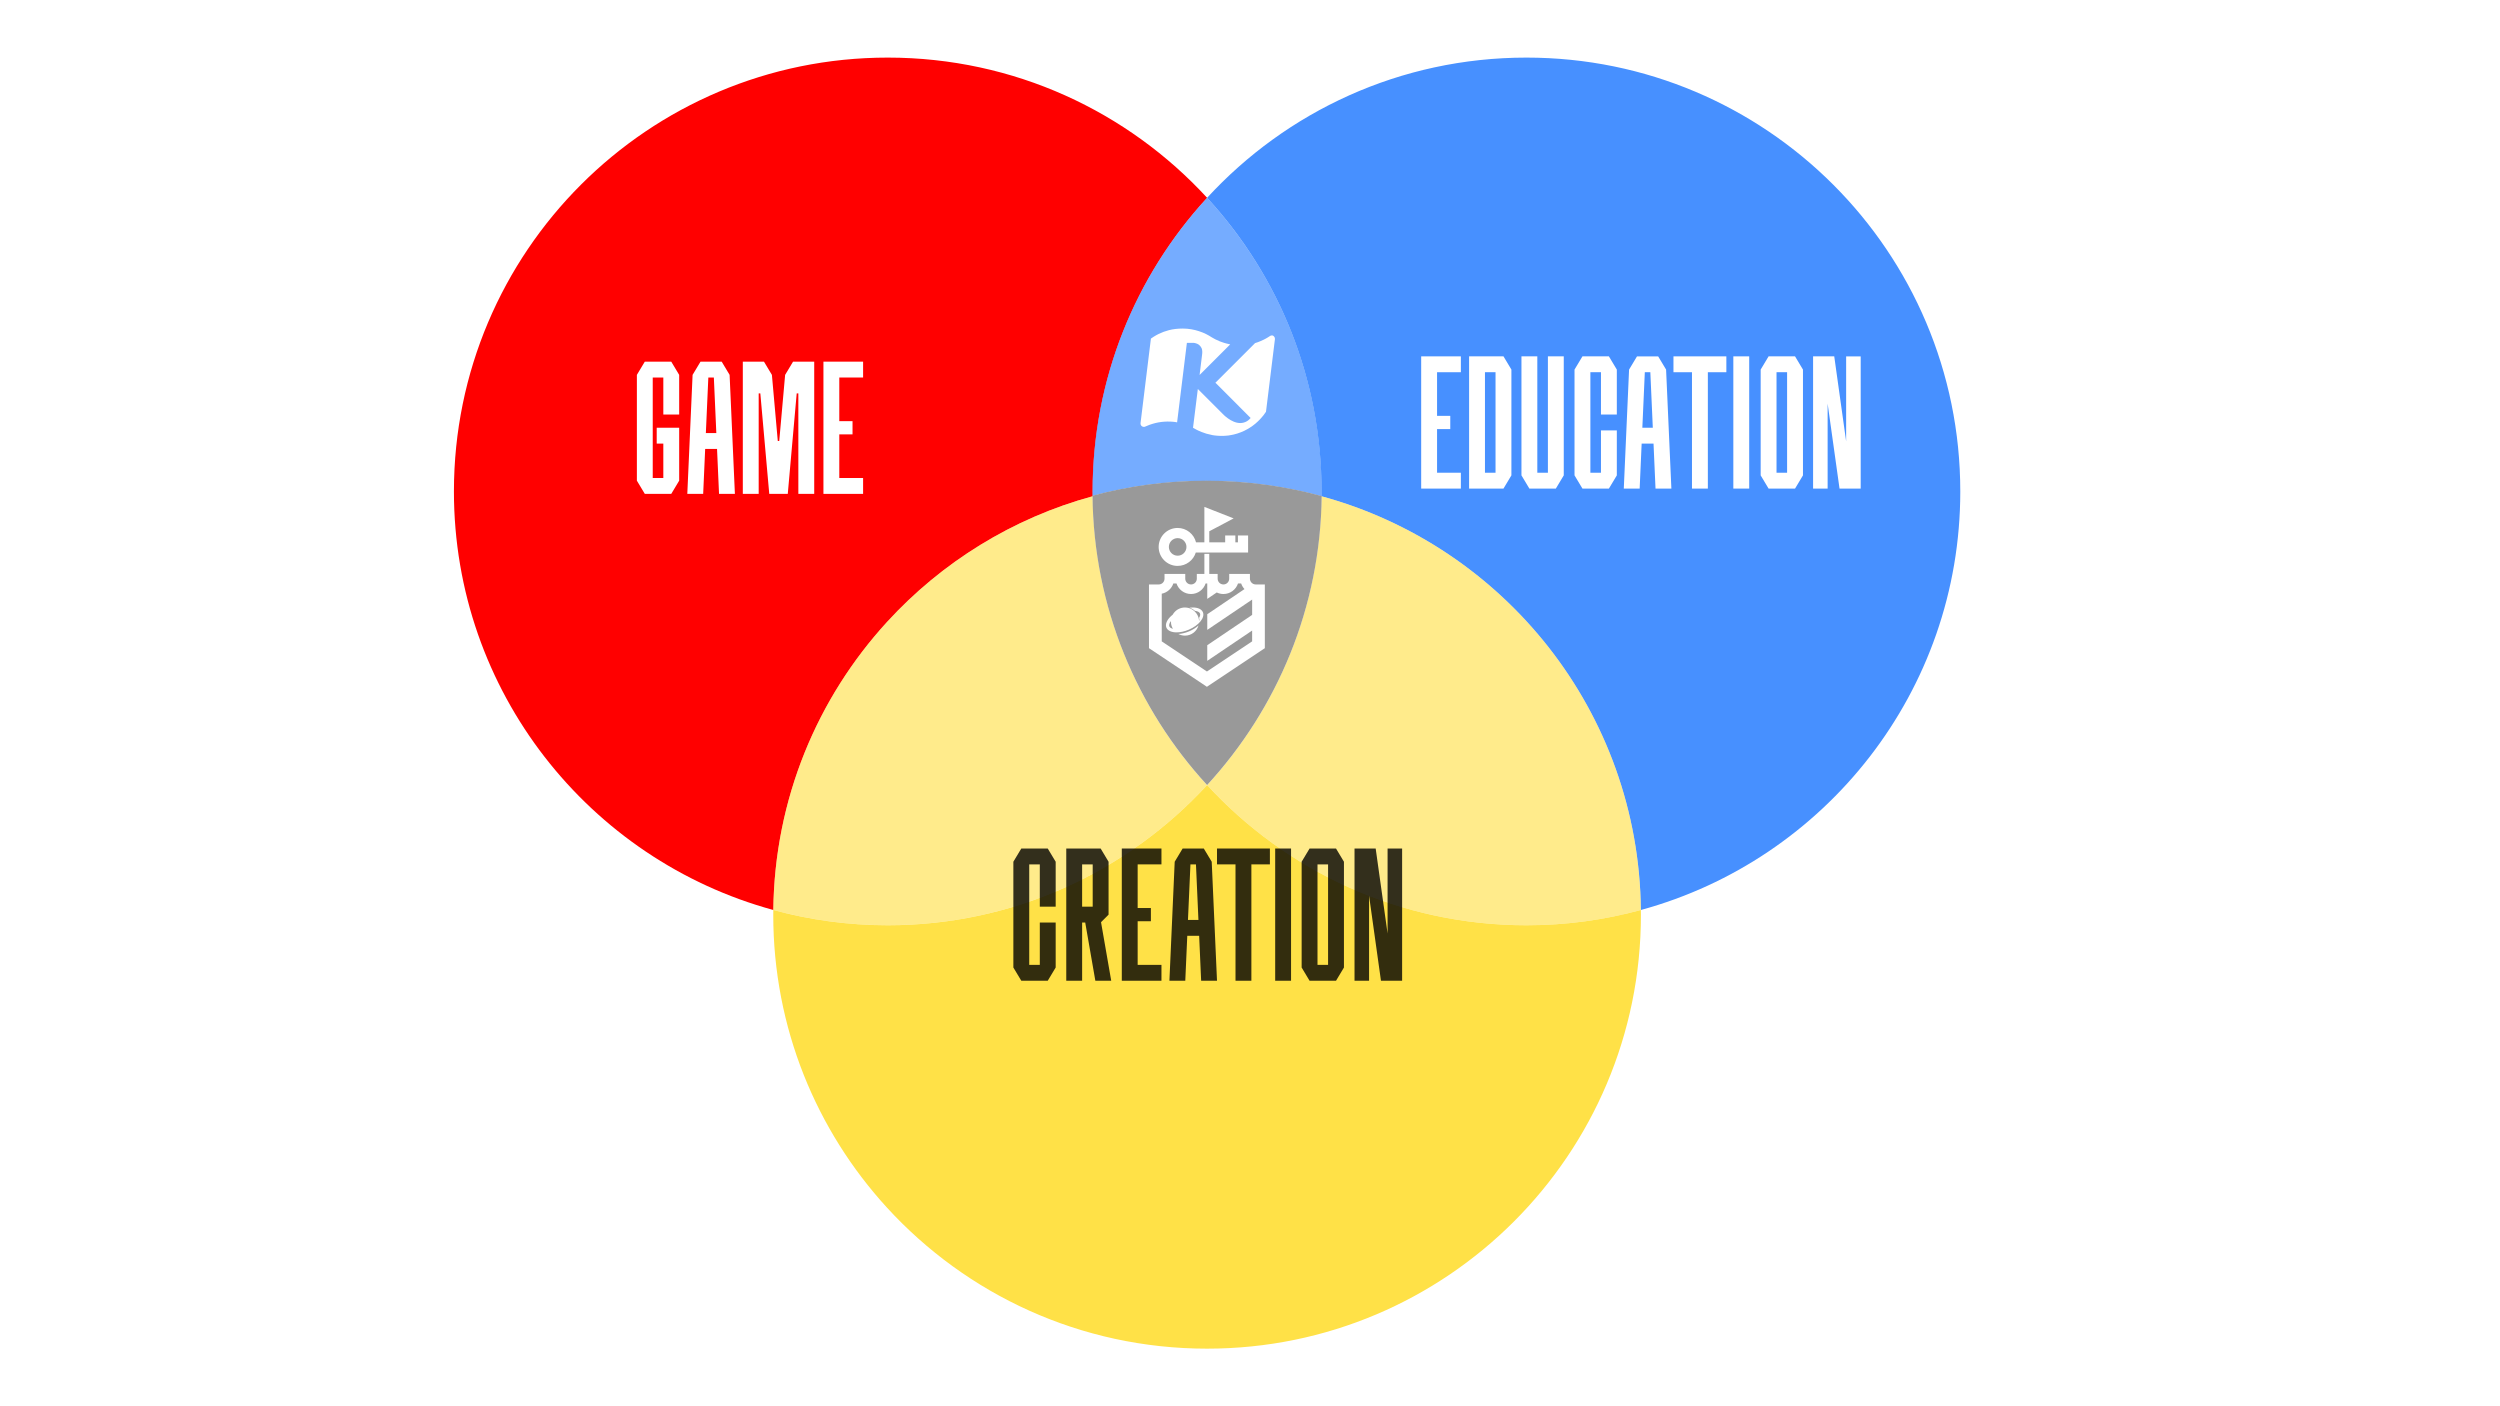 <?xml version="1.0" encoding="UTF-8"?> <svg xmlns="http://www.w3.org/2000/svg" id="Layer_1" viewBox="0 0 1920 1080"> <defs> <style>.cls-1{fill:#fff;}.cls-2{fill:red;}.cls-3{fill:#999;}.cls-4,.cls-5,.cls-6{opacity:.8;}.cls-7{opacity:.6;}.cls-7,.cls-5{fill:#1975ff;}.cls-8{opacity:.5;}.cls-8,.cls-6{fill:#ffd919;}</style> </defs> <rect class="cls-1" width="1920" height="1080"></rect> <path class="cls-2" d="m839.17,381.11c-.01-1.23-.04-2.45-.04-3.69,0-86.72,33.14-165.7,87.43-224.98.16-.18.33-.35.5-.53-60.89-66.19-148.23-107.68-245.26-107.68-184.01,0-333.19,149.17-333.19,333.19,0,153.59,103.93,282.89,245.3,321.45.93-85.26,33.87-162.84,87.39-221.27,41.87-45.71,96.32-79.7,157.87-96.49Z"></path> <path class="cls-5" d="m1505.5,377.42c0-184.01-149.17-333.19-333.19-333.19-97.03,0-184.36,41.49-245.26,107.68.16.18.33.35.5.53,54.3,59.28,87.43,138.26,87.43,224.98,0,1.24-.03,2.47-.04,3.71,140.23,38.25,243.59,165.78,245.26,317.74,141.37-38.56,245.3-167.86,245.3-321.45Z"></path> <path class="cls-7" d="m839.08,380.85c27.89-7.48,57.21-11.48,87.47-11.48s60.28,4.11,88.47,11.77c.01-1.24.04-2.48.04-3.72,0-86.92-33.36-166.09-88.01-225.5-54.66,59.42-88.01,138.58-88.01,225.5,0,1.15.03,2.29.04,3.44Z"></path> <path class="cls-6" d="m927.05,602.93c-60.89,66.19-148.23,107.68-245.26,107.68-30.42,0-59.88-4.1-87.89-11.74-.01,1.24-.04,2.47-.04,3.71,0,86.72,33.14,165.7,87.43,224.98,60.91,66.5,148.46,108.21,245.75,108.21,184.01,0,333.19-149.17,333.19-333.19,0-1.24-.03-2.47-.05-3.71-28,7.64-57.46,11.74-87.88,11.74-97.03,0-184.36-41.49-245.26-107.68Z"></path> <path class="cls-8" d="m927.05,602.93c-.16-.18-.33-.35-.5-.53-53.53-58.44-86.46-136.02-87.39-221.3-61.55,16.79-116,50.78-157.87,96.49-53.52,58.43-86.46,136.01-87.39,221.27,28,7.64,57.46,11.74,87.89,11.74,97.03,0,184.36-41.49,245.26-107.68Z"></path> <path class="cls-8" d="m1014.94,381.13c-.93,85.26-33.87,162.84-87.39,221.27-.16.18-.33.35-.5.53,60.89,66.19,148.23,107.68,245.26,107.68,30.42,0,59.88-4.1,87.88-11.74-1.66-151.96-105.03-279.49-245.26-317.74Z"></path> <path class="cls-3" d="m839.04,380.67c.87,85.65,34.05,163.58,88.01,222.26,53.9-58.62,87.07-136.44,88.01-221.98-28.2-7.66-57.87-11.78-88.51-11.78s-59.61,4.01-87.51,11.49Z"></path> <path class="cls-1" d="m552.21,379.3h12.19l-4.06-91.4h0l-6.09-10.15h-2.03s-12.19,0-12.19,0h0s-2.03,0-2.03,0l-6.09,10.15-4.06,91.4h12.19l1.53-34.53h9.12l1.53,34.53Zm-10.11-46.72l1.9-42.65h4.24l1.9,42.65h-8.03Z"></path> <polygon class="cls-1" points="662.86 289.93 662.86 277.75 644.58 277.75 632.4 277.75 632.4 289.93 632.4 367.11 632.4 379.3 644.58 379.3 662.86 379.3 662.86 367.11 644.58 367.11 644.58 333.6 654.74 333.6 654.74 323.45 644.58 323.45 644.58 289.93 662.86 289.93"></polygon> <polygon class="cls-1" points="515.52 277.75 509.43 277.75 509.43 277.77 501.3 277.77 501.3 277.75 495.21 277.75 489.12 287.9 489.12 289.93 489.12 367.11 489.12 369.15 495.21 379.3 499.27 379.3 501.3 379.3 509.43 379.3 511.46 379.3 515.52 379.3 521.61 369.15 521.61 367.11 521.61 340.71 521.61 328.52 509.43 328.52 504.35 328.52 504.35 340.71 509.43 340.71 509.43 367.11 501.3 367.11 501.3 289.95 509.43 289.95 509.43 318.37 521.61 318.37 521.61 289.93 521.61 287.9 515.52 277.75"></polygon> <polygon class="cls-1" points="613.13 277.75 611.1 277.75 611.1 277.75 609.07 277.75 602.98 287.9 598.46 338.68 597.34 338.68 592.82 287.9 586.73 277.75 586.73 277.75 582.67 277.75 570.48 277.75 570.48 289.93 570.48 379.3 582.67 379.3 582.67 302.12 583.93 302.12 590.79 379.3 594.85 379.3 600.95 379.3 605.01 379.3 611.87 302.12 613.13 302.12 613.13 379.3 625.32 379.3 625.32 289.93 625.32 277.75 613.13 277.75"></polygon> <g id="_Н3"> <rect class="cls-1" x="1331.2" y="273.68" width="12.19" height="101.55"></rect> </g> <polygon class="cls-1" points="1417.84 273.71 1417.84 338.97 1408.7 273.68 1403.62 273.68 1398.54 273.68 1392.45 273.68 1392.45 375.24 1403.62 375.24 1403.62 309.95 1412.76 375.24 1417.84 375.24 1422.92 375.24 1429.01 375.24 1429.01 273.71 1417.84 273.71"></polygon> <path class="cls-1" d="m1271.43,375.24h12.19l-4.06-91.4h0l-6.09-10.15h-2.03s-12.19,0-12.19,0h0s-2.03,0-2.03,0l-6.09,10.15-4.06,91.4h12.19l1.53-34.53h9.12l1.53,34.53Zm-10.11-46.72l1.9-42.65h4.24l1.9,42.65h-8.03Z"></path> <polygon class="cls-1" points="1235.63 273.68 1231.57 273.68 1229.54 273.68 1221.41 273.68 1219.38 273.68 1215.32 273.68 1209.23 283.84 1209.23 285.87 1209.23 363.05 1209.23 365.08 1215.32 375.24 1219.38 375.24 1221.41 375.24 1229.54 375.24 1231.57 375.24 1235.63 375.24 1241.72 365.08 1241.72 363.05 1241.72 330.56 1229.54 330.56 1229.54 363.05 1221.41 363.05 1221.41 285.87 1229.54 285.87 1229.54 318.37 1241.72 318.37 1241.72 285.87 1241.72 283.84 1235.63 273.68"></polygon> <path class="cls-1" d="m1154.67,273.68h-26.4v101.55h26.4l6.09-10.16v-81.24l-6.09-10.16Zm-14.22,89.37v-77.18h8.12v77.18h-8.12Z"></path> <polygon class="cls-1" points="1121.94 285.87 1121.94 273.68 1103.66 273.68 1091.47 273.68 1091.47 285.87 1091.47 363.05 1091.47 375.24 1103.66 375.24 1121.94 375.24 1121.94 363.05 1103.66 363.05 1103.66 329.54 1113.81 329.54 1113.81 319.38 1103.66 319.38 1103.66 285.87 1121.94 285.87"></polygon> <path class="cls-1" d="m1378.59,273.68h-20.31l-6.09,10.16v81.24l6.09,10.16h20.31l6.09-10.16v-81.24l-6.09-10.16Zm-14.22,89.37v-77.18h8.12v77.18h-8.12Z"></path> <polygon class="cls-1" points="1325.84 273.68 1311.63 273.68 1299.44 273.68 1285.22 273.68 1285.22 285.87 1299.44 285.87 1299.44 375.24 1311.63 375.24 1311.63 285.87 1325.84 285.87 1325.84 273.68"></polygon> <polygon class="cls-1" points="1188.79 273.68 1188.79 363.05 1180.66 363.05 1180.66 273.68 1168.48 273.68 1168.48 363.05 1168.48 365.08 1174.57 375.24 1176.6 375.24 1180.66 375.24 1188.79 375.24 1192.85 375.24 1194.88 375.24 1200.97 365.08 1200.97 363.05 1200.97 273.68 1188.79 273.68"></polygon> <g class="cls-4"> <g id="_Н3-2"> <rect x="979.34" y="651.66" width="12.19" height="101.55"></rect> </g> <polygon points="1065.66 651.68 1065.66 716.94 1056.52 651.66 1051.44 651.66 1046.37 651.66 1040.27 651.66 1040.27 753.21 1051.44 753.21 1051.44 687.93 1060.58 753.21 1065.66 753.21 1070.74 753.21 1076.83 753.21 1076.83 651.68 1065.66 651.68"></polygon> <path d="m922.47,753.21h12.19l-4.06-91.4h0l-6.09-10.15h-2.03s-12.19,0-12.19,0h0s-2.03,0-2.03,0l-6.09,10.15-4.06,91.4h12.19l1.53-34.53h9.12l1.53,34.53Zm-10.11-46.72l1.9-42.65h4.24l1.9,42.65h-8.03Z"></path> <polygon points="804.67 651.66 800.6 651.66 798.57 651.66 790.45 651.66 788.42 651.66 784.36 651.66 778.26 661.81 778.26 663.84 778.26 741.02 778.26 743.05 784.36 753.21 788.42 753.21 790.45 753.21 798.57 753.21 800.6 753.21 804.67 753.21 810.76 743.05 810.76 741.02 810.76 708.53 798.57 708.53 798.57 741.02 790.45 741.02 790.45 663.84 798.57 663.84 798.57 696.34 810.76 696.34 810.76 663.84 810.76 661.81 804.67 651.66"></polygon> <polygon points="892 663.84 892 651.66 873.72 651.66 861.54 651.66 861.54 663.84 861.54 741.02 861.54 753.21 873.72 753.21 892 753.21 892 741.02 873.72 741.02 873.72 707.51 883.88 707.51 883.88 697.36 873.72 697.36 873.72 663.84 892 663.84"></polygon> <path d="m1026.06,651.66h-20.31l-6.09,10.16v81.24l6.09,10.16h20.31l6.09-10.16v-81.24l-6.09-10.16Zm-14.22,89.37v-77.18h8.12v77.18h-8.12Z"></path> <path d="m841.23,753.21h12.19l-7.83-44.98,5.79-5.79h0v-40.62l-6.09-10.16h-26.4v101.55h12.19v-44.68h2.38l7.77,44.68Zm-10.16-89.37h8.12v32.5h-8.12v-32.5Z"></path> <polygon points="975.28 651.66 961.06 651.66 948.87 651.66 934.66 651.66 934.66 663.84 948.87 663.84 948.87 753.21 961.06 753.21 961.06 663.84 975.28 663.84 975.28 651.66"></polygon> </g> <path class="cls-1" d="m904.01,324.36l7.52-61.05h4.58c.59,0,1,0,1.7.18,1.12.24,2.06.65,2.88,1.23.88.65,1.59,1.59,2.12,2.64.53,1.12.71,3.11.35,5.35l-1.88,15.28,23.5-23.5c-.29-.06-.47-.12-.47-.12-3.23-.65-5.76-1.53-7.4-2.17-2.76-1.12-4.7-2.17-6.35-3.17-1.29-.82-2.53-1.59-4.17-2.41-1.53-.76-3.41-1.59-5.64-2.29-3.58-1.18-7.87-2-12.34-2-4.05,0-7.4.41-10.64,1.23-2.94.76-5.29,1.65-7.99,2.94,0,0-2.7,1.29-5.88,3.53l-7.93,64.58c-.41,2.29,1.47,3.53,3.17,3.17.24-.06.82-.35,1.41-.59,1.65-.71,3.17-1.29,4.64-1.7,5.82-1.76,11.99-2.17,18.1-1.29.12.12.41.12.71.18Z"></path> <path class="cls-1" d="m977.05,257.61c-.88-.06-1.41.24-1.82.53-1.18.76-2.23,1.47-3.29,2-1.76.94-3.11,1.53-3.11,1.53-.82.35-1.47.65-2.17.88-1,.35-1.94.71-2.76.94l-30.5,30.5c.24.18.47.29.59.47l26.5,26.56c-1.35,1.59-2.76,2.47-2.82,2.47-1.59.94-3.35,1.41-5.17,1.41-7.05,0-13.52-7.11-13.52-7.11l-15.28-15.28-3.76-3.76-3.7,29.79c.47.24.76.41.76.41.18.06,1.7.94,1.7.94.41.24,2.23,1.12,2.17,1.06.65.29,1.29.59,1.94.82,1.29.53,2.53.88,3.7,1.29,1.47.41,2.94.76,4.7,1.12,0,0,.59.12,1.59.24,1.35.18,2.88.29,4.82.35.88,0,1.82,0,2.94-.06.88-.06,1.82-.12,2.82-.24.76-.12,1.65-.24,2.41-.41.59-.12,1.18-.24,1.7-.35,1.82-.41,3.64-1,5.58-1.76.88-.35,2-.82,2.7-1.18.88-.41,1.88-.94,2.76-1.47.41-.24,1.88-1.12,3.58-2.35,1.41-1.06,2.88-2.23,4.05-3.41.88-.82,2.23-2.17,4-4.35.24-.29,1.7-2.23,2.12-2.94l6.88-55.88c.06-.47-.12-1.23-.65-1.88-.18-.35-.82-.82-1.47-.88Z"></path> <path class="cls-1" d="m904.44,434.61c6.56,0,12.1-4.33,13.93-10.28h40.17v-13.09h-7.82v5.27h-1.96v-5.27h-7.82v5.27h-12.22v-8.48l18.73-9.91-22.49-8.83v27.22h-6.41c-1.58-6.34-7.3-11.04-14.13-11.04-8.05,0-14.57,6.53-14.57,14.58s6.52,14.57,14.57,14.57Zm0-21.33c3.72,0,6.76,3.03,6.76,6.75s-3.03,6.75-6.76,6.75-6.75-3.03-6.75-6.75,3.03-6.75,6.75-6.75Z"></path> <path class="cls-1" d="m964.39,448.86c-2.44,0-4.44-1.99-4.44-4.44v-3.66h-15.92v3.66c0,2.45-1.99,4.44-4.44,4.44s-4.43-1.99-4.43-4.44v-3.66h-6.44v-15.37h-3.75v15.37h-5.81v3.66c0,2.45-1.99,4.44-4.44,4.44s-4.44-1.99-4.44-4.44v-3.66h-15.92v3.66c0,2.45-1.99,4.44-4.44,4.44h0s-7.5,0-7.5,0v48.94l44.49,29.66,44.49-29.66v-48.94h-7.03Zm-2.75,23.38l-34.47,23.28v12.02l34.47-23.28v8.31l-34.71,23.14-34.71-23.14v-36.61c4.19-.83,7.59-3.88,8.91-7.87h2.42c1.54,4.7,5.97,8.11,11.18,8.11s9.64-3.41,11.19-8.11h1.25v11.85l7.3-4.93c1.55.76,3.29,1.19,5.13,1.19,5.21,0,9.64-3.41,11.19-8.11h2.42c.53,1.63,1.42,3.09,2.56,4.32l-28.59,19.31v12.02l34.47-23.28v11.79Z"></path> <path class="cls-1" d="m904.98,486.89c1.52.81,3.25,1.28,5.09,1.28,4.93,0,9.08-3.31,10.37-7.81-1.89,1.72-4.35,3.3-7.2,4.51-2.86,1.21-5.71,1.87-8.26,2.02Z"></path> <path class="cls-1" d="m916.02,466.56c-.26,0-.53,0-.8.02-.56.02-1.15.09-1.74.16,1.58.47,3,1.29,4.19,2.37,2.03.26,3.48.98,3.93,2.03.36.86.09,2.08-.7,3.39.2.82.31,1.68.31,2.56,0,0-.14-.62-.48-1.44-.02-.11-.04-.23-.06-.34-.02-.12-.05-.24-.08-.36-.05-.2-.09-.39-.15-.58-.04-.12-.07-.25-.11-.37-.07-.2-.14-.39-.22-.59-.06-.14-.11-.28-.17-.42-.1-.22-.2-.44-.32-.66-.07-.14-.15-.27-.23-.4-.08-.13-.15-.26-.24-.39-.09-.14-.18-.27-.27-.41-.08-.12-.17-.23-.26-.34-1.17-1.52-2.73-2.73-4.54-3.45-.1-.04-.21-.08-.31-.12-.28-.1-.56-.19-.84-.27-.13-.04-.26-.07-.38-.1-.28-.07-.57-.12-.87-.16-.12-.02-.24-.04-.37-.06-.41-.05-.83-.08-1.26-.08-.34,0-.68.02-1.02.05-.11.01-.22.03-.32.04-.22.03-.45.06-.67.1-.12.03-.25.05-.37.08-.2.05-.4.1-.6.15-.12.03-.25.07-.37.11-.2.07-.4.14-.59.22-.11.04-.22.08-.33.13-.28.12-.56.25-.83.4-.11.06-.22.13-.33.19-.16.1-.32.19-.48.29-.13.09-.27.19-.4.28-.12.09-.24.17-.35.26-.14.11-.28.23-.41.34-.1.08-.19.17-.28.26-.14.13-.28.27-.42.4-.07.07-.12.14-.19.21-.51.55-.95,1.16-1.34,1.81-.02.04-.05.07-.07.11-.04.06-.08.12-.11.18-.24.19-.49.37-.71.56-3.51,3.03-5.22,6.57-4.07,9.3,1.01,2.39,4,3.64,7.83,3.64,2.81,0,6.08-.67,9.36-2.06,7.74-3.27,12.6-9.28,10.85-13.43-1.01-2.39-4-3.63-7.83-3.63Zm-17.96,14.53c-.44-1.05.05-2.57,1.23-4.16,0,.14-.02.29-.02.43,0,.4.04.73.12,1-.02.03-.05.06-.07.09.16,1.62.69,3.14,1.49,4.46-1.41-.35-2.4-.99-2.75-1.82Z"></path> </svg> 